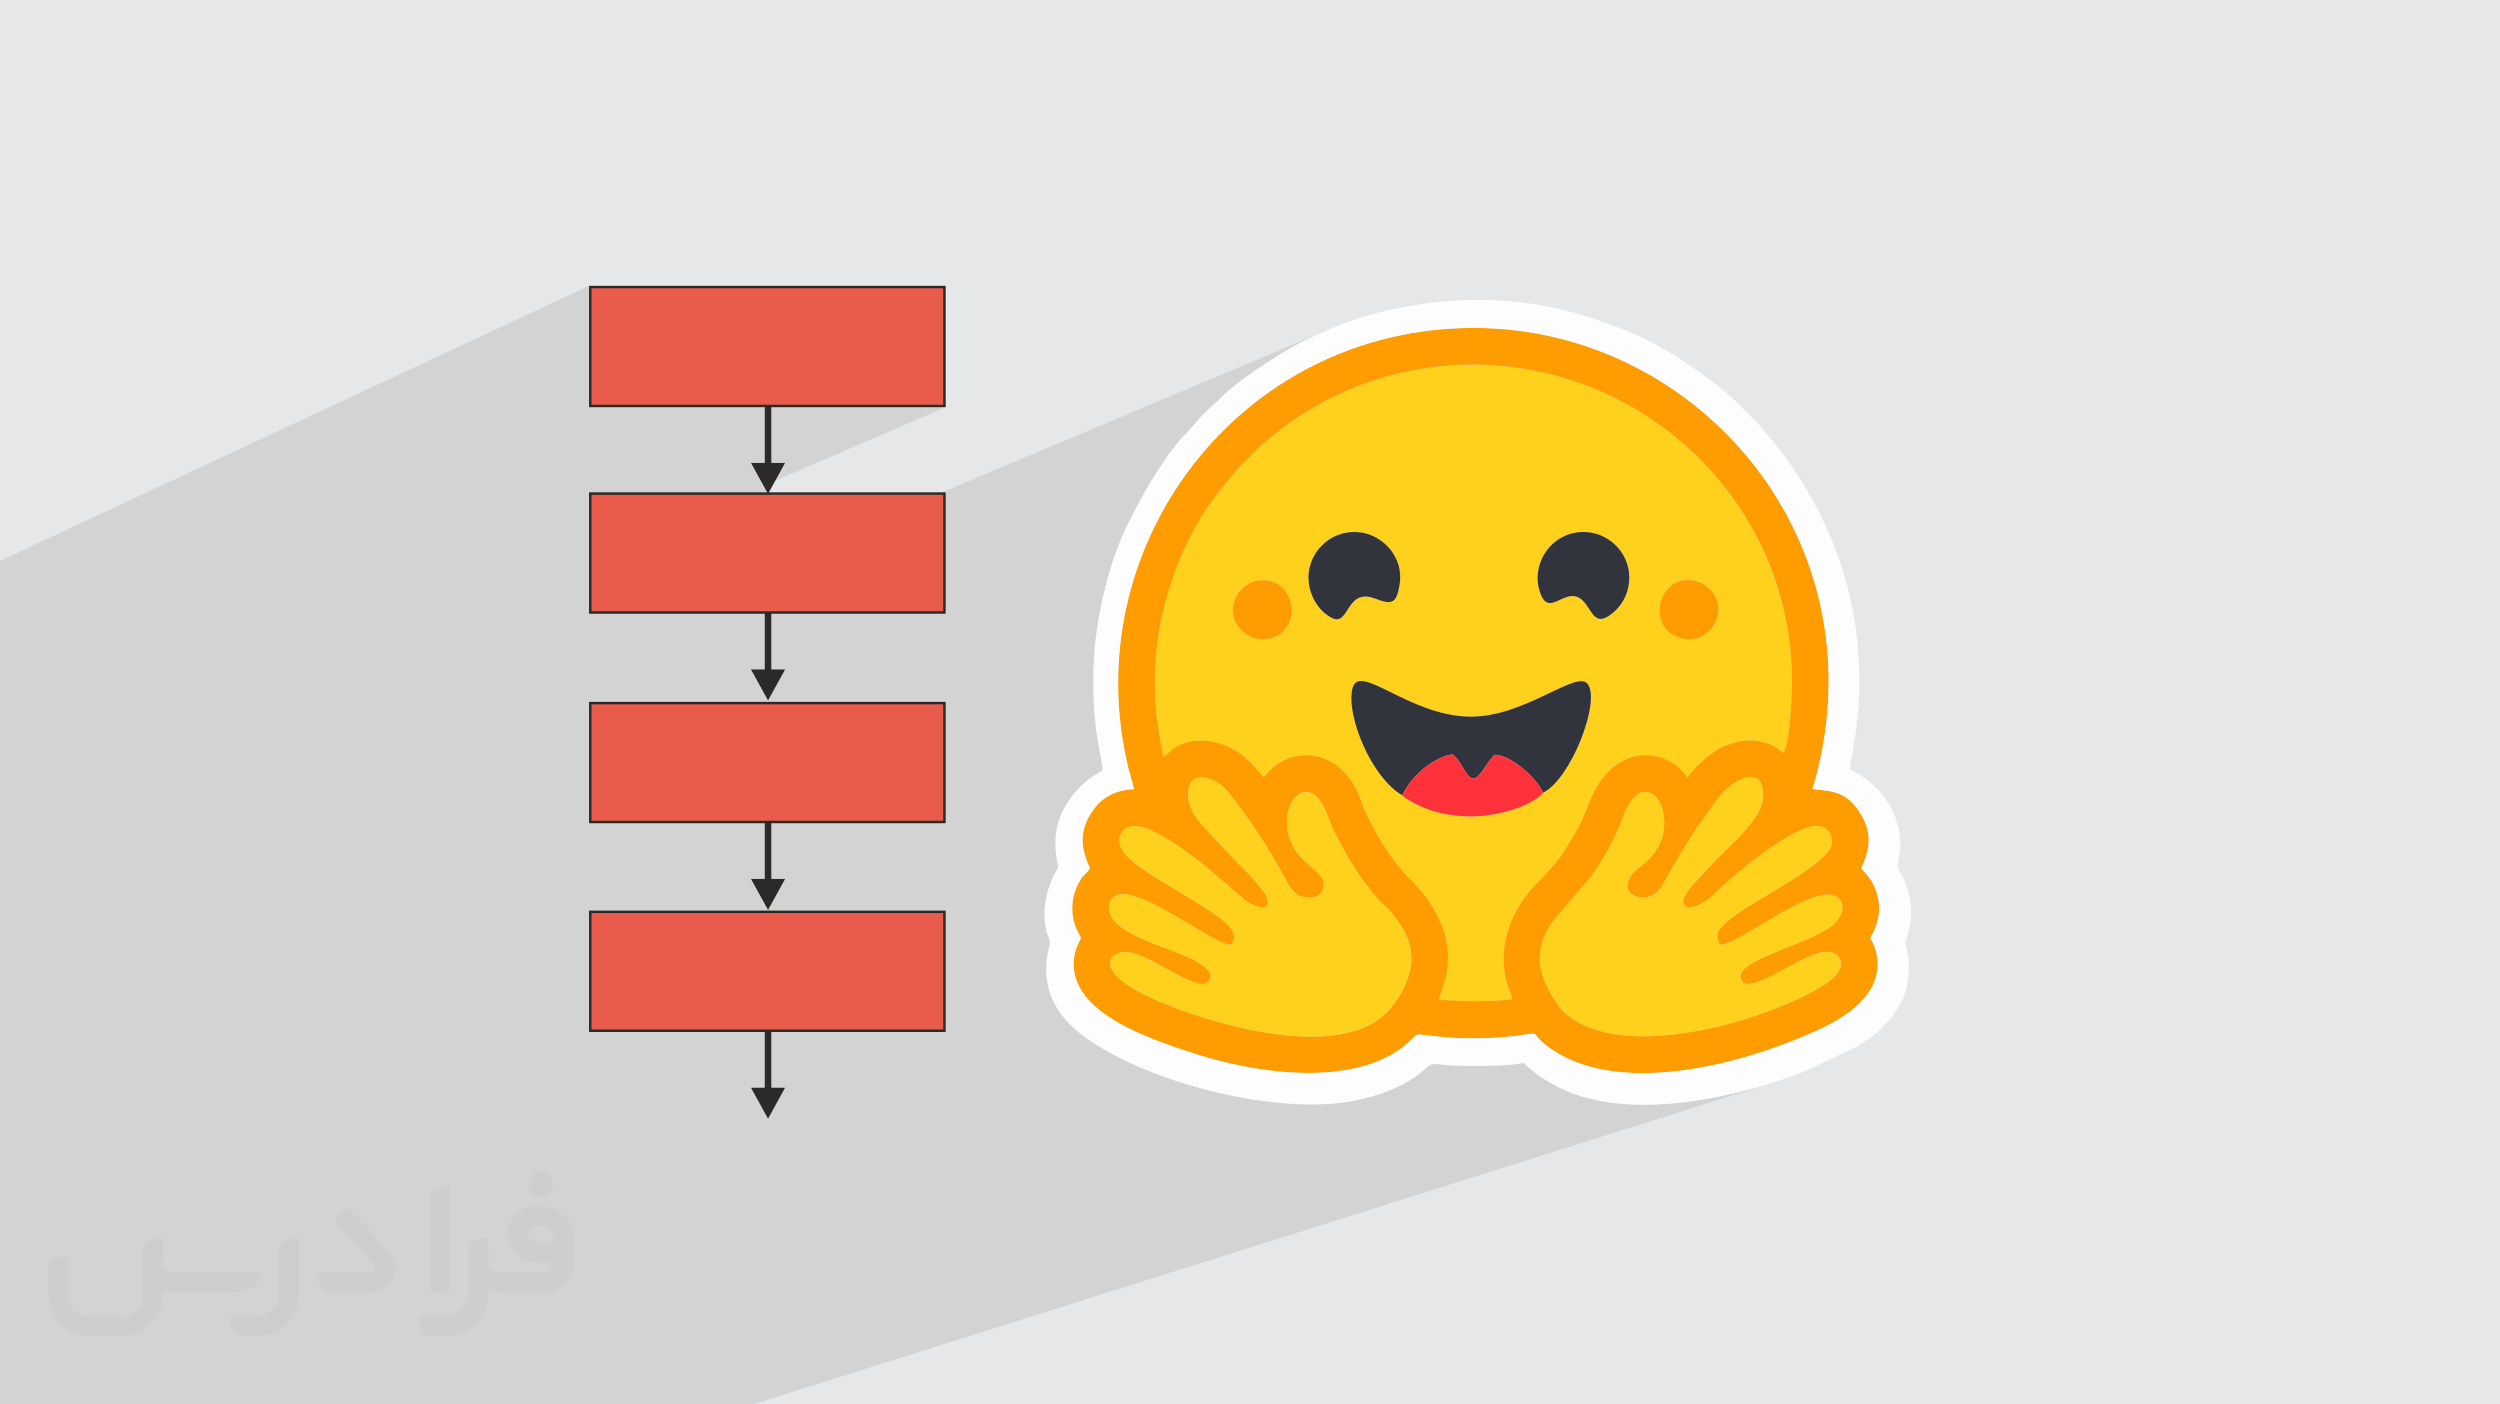 <?xml version="1.0" encoding="UTF-8"?>
<!DOCTYPE svg PUBLIC "-//W3C//DTD SVG 1.0//EN" "http://www.w3.org/TR/2001/REC-SVG-20010904/DTD/svg10.dtd">
<!-- Creator: CorelDRAW -->
<svg xmlns="http://www.w3.org/2000/svg" xml:space="preserve" width="94.192mm" height="52.917mm" version="1.0" style="shape-rendering:geometricPrecision; text-rendering:geometricPrecision; image-rendering:optimizeQuality; fill-rule:evenodd; clip-rule:evenodd"
viewBox="0 0 9404.92 5283.66"
 xmlns:xlink="http://www.w3.org/1999/xlink"
 xmlns:xodm="http://www.corel.com/coreldraw/odm/2003">
 <defs>
  <style type="text/css">
   <![CDATA[
    .fil9 {fill:#E95C4B}
    .fil6 {fill:#32343D}
    .fil5 {fill:#FDFDFD}
    .fil7 {fill:#FF323C}
    .fil4 {fill:#FF9D00}
    .fil3 {fill:#FFD11D}
    .fil8 {fill:#2B2A29;fill-rule:nonzero}
    .fil2 {fill:#373435;fill-rule:nonzero;fill-opacity:0.031}
    .fil1 {fill:#2B2A29;fill-opacity:0.102}
    .fil0 {fill:#E6E7E8}
   ]]>
  </style>
 </defs>
 <g id="Layer_x0020_1">
  <polygon class="fil0" points="-0,0 9404.92,0 9404.92,5283.66 -0,5283.66 "/>
  <polygon class="fil1" points="-0,2665.81 -0,2532.09 -0,2527.38 -0,2122.82 -0,2116.55 -0,2110.27 2215.96,1075.17 2215.96,1081.97 2220.59,1079.81 3552.96,1079.81 3552.96,1527.21 3542.21,1531.85 3557.6,1531.85 2872.5,1827.43 2888.66,1856.8 3532.75,1856.8 4994.9,1241.11 4983.22,1246.12 4971.57,1251.24 4959.97,1256.43 4948.41,1261.73 4936.92,1267.11 4925.47,1272.58 4914.11,1278.15 4902.83,1283.82 4891.64,1289.57 4880.55,1295.41 4869.58,1301.34 4858.71,1307.35 4847.98,1313.46 4833.25,1322.09 4817.51,1331.57 4800.92,1341.82 4783.66,1352.74 4765.9,1364.22 4747.83,1376.19 4729.62,1388.52 4711.44,1401.13 4693.46,1413.93 4675.87,1426.81 4658.84,1439.68 4642.54,1452.44 4627.16,1464.99 4612.86,1477.24 4599.83,1489.1 4588.22,1500.45 4575.05,1513.51 4564.04,1523.77 4554.38,1532.35 4552.88,1533.69 5009.43,1342.99 5009.08,1343.15 5009.52,1342.97 5080.38,1314.7 5153.42,1290.4 5228.54,1270.21 5305.65,1254.28 5384.64,1242.77 5465.42,1235.83 5547.86,1233.61 5627.12,1236.16 5705.3,1243.35 5782.29,1255.05 5857.9,1271.13 5932.01,1291.45 6004.46,1315.9 6075.1,1344.33 6143.79,1376.63 6210.37,1412.64 6274.7,1452.25 6336.63,1495.33 6396,1541.74 6452.68,1591.34 6506.5,1644.02 6557.33,1699.65 6605.02,1758.08 6649.41,1819.19 6690.36,1882.84 6727.71,1948.91 6761.32,2017.27 6791.06,2087.78 6816.74,2160.31 6838.25,2234.74 6855.41,2310.93 6868.09,2388.75 6876.14,2468.07 6879.42,2548.76 6877.75,2630.69 6871.01,2713.72 6859.04,2797.73 6841.69,2882.59 6818.83,2968.16 6830.44,2969.58 6842.07,2970.85 6853.69,2972.11 6865.31,2973.51 6876.88,2975.21 6888.4,2977.35 6899.85,2980.12 6911.24,2983.65 6922.52,2988.11 6933.7,2993.64 6944.76,3000.4 6955.66,3008.55 6966.42,3018.24 6977.01,3029.64 6987.4,3042.89 6997.61,3058.15 7005.56,3071.82 7012.35,3085.17 7017.99,3098.26 7022.51,3111.13 7025.95,3123.83 7028.35,3136.41 7029.74,3148.92 7030.14,3161.42 7029.59,3173.94 7028.12,3186.55 7025.77,3199.28 7022.57,3212.19 7018.55,3225.32 7013.74,3238.74 7008.19,3252.47 7001.91,3266.58 7013.25,3279.8 7023.92,3291.75 7033.45,3304.23 7041.87,3317.2 7049.16,3330.6 7055.34,3344.37 7060.39,3358.45 7064.33,3372.77 7067.13,3387.29 7068.83,3401.94 7069.4,3416.66 7068.85,3431.4 7067.18,3446.08 7064.39,3460.67 7060.5,3475.09 7055.48,3489.29 7049.34,3503.21 7043.46,3514.64 7039.43,3521.84 7037.17,3526.23 7036.59,3529.23 7037.61,3532.25 7040.14,3536.73 7044.12,3544.06 7049.45,3555.7 7054.06,3567.85 7057.75,3580.12 7060.53,3592.46 7062.43,3604.85 7063.47,3617.23 7063.67,3629.58 7063.04,3641.84 7061.61,3653.98 7059.39,3665.96 7056.43,3677.75 7052.71,3689.29 7048.27,3700.58 7043.14,3711.54 7037.32,3722.14 7030.83,3732.36 7023.71,3742.14 7014.37,3753.6 7004.67,3764.5 6994.59,3774.89 6984.18,3784.79 6973.4,3794.24 6962.3,3803.27 6950.87,3811.91 6939.11,3820.19 6927.04,3828.14 6914.67,3835.8 6902,3843.2 6889.04,3850.36 6875.8,3857.33 6862.29,3864.12 6848.51,3870.77 6834.47,3877.32 6808.27,3889.08 6780.88,3900.83 6752.41,3912.51 6722.9,3924.03 6692.47,3935.35 6661.17,3946.41 6629.09,3957.13 6040.24,4145.14 6060.83,4148.23 6091.21,4151.62 6122.01,4153.98 6153.16,4155.34 6184.61,4155.76 6216.27,4155.28 6248.1,4153.94 6280.01,4151.79 6311.96,4148.9 6343.87,4145.27 6375.67,4140.99 6407.3,4136.08 6438.69,4130.6 6469.79,4124.59 6500.51,4118.09 6530.8,4111.16 6560.59,4103.83 6589.82,4096.16 6618.42,4088.18 6646.32,4079.96 6673.46,4071.54 2831.01,5283.66 2474.55,5283.66 2474.44,5283.66 2435.81,5283.66 2235.29,5283.66 2170.62,5283.66 2085.7,5283.66 2085.32,5283.66 2049.24,5283.66 2048.89,5283.66 1864.74,5283.66 1846.19,5283.66 1845.85,5283.66 1774.9,5283.66 1768.18,5283.66 1756.94,5283.66 1756.61,5283.66 1706.16,5283.66 1705.78,5283.66 1687.88,5283.66 1669.19,5283.66 1668.85,5283.66 1668.6,5283.66 1668.25,5283.66 1637.99,5283.66 1633.38,5283.66 1633.31,5283.66 1621.92,5283.66 1512.28,5283.66 1503.85,5283.66 1457.05,5283.66 1456.7,5283.66 1303.52,5283.66 1303.5,5283.66 1284.07,5283.66 1283.73,5283.66 1275.61,5283.66 1275.26,5283.66 1275.25,5283.66 1274.88,5283.66 1246.82,5283.66 1231.69,5283.66 1169.66,5283.66 1169.59,5283.66 1134.48,5283.66 1134.14,5283.66 1124.52,5283.66 1124.21,5283.66 1124.1,5283.66 1123.75,5283.66 1083.56,5283.66 1083.16,5283.66 1043.94,5283.66 1005.32,5283.66 1004.93,5283.66 1002.22,5283.66 935.76,5283.66 928.09,5283.66 928.02,5283.66 901.55,5283.66 884.05,5283.66 883.99,5283.66 835.44,5283.66 835.09,5283.66 703,5283.66 702.67,5283.66 633.13,5283.66 602.89,5283.66 602.56,5283.66 602.25,5283.66 601.96,5283.66 553.92,5283.66 553.8,5283.66 531.93,5283.66 497.95,5283.66 486.52,5283.66 486.22,5283.66 477.67,5283.66 477.33,5283.66 468.43,5283.66 468.14,5283.66 296.53,5283.66 296.23,5283.66 171.7,5283.66 171.37,5283.66 152.17,5283.66 143.96,5283.66 116.26,5283.66 96.95,5283.66 88.96,5283.66 88.61,5283.66 49.2,5283.66 -0,5283.66 -0,5282.16 -0,5282.13 -0,5247 -0,5246.98 -0,5244.84 -0,5229.23 -0,5229.14 -0,5222.75 -0,5209.55 -0,5209.53 -0,5204.31 -0,5190.06 -0,5185.98 -0,5185.96 -0,5176.9 -0,5171.49 -0,5171.38 -0,5166.97 -0,5166.87 -0,5162.89 -0,5162.76 -0,5141.89 -0,5136.33 -0,5130.78 -0,5127.81 -0,5116.31 -0,5116.3 -0,5113.64 -0,5113.59 -0,5111.07 -0,5110.97 -0,5103.32 -0,5103.31 -0,5101.94 -0,5101.91 -0,5096.92 -0,5095.26 -0,5084.29 -0,5084.26 -0,5075.29 -0,5075.27 -0,5064.27 -0,5061.82 -0,5061.8 -0,5055.99 -0,5055.97 -0,5055.93 -0,5052.48 -0,5044.32 -0,5044.23 -0,5037.59 -0,5037.58 -0,5010.55 -0,4988.79 -0,4975.42 -0,4970.86 -0,4962.78 -0,4949.97 -0,4949.95 -0,4949.3 -0,4934.78 -0,4934.74 -0,4930.34 -0,4913.53 -0,4913.48 -0,4910.23 -0,4909.35 -0,4909.34 -0,4905.7 -0,4905.64 -0,4894.07 -0,4894.04 -0,4884.01 -0,4883.95 -0,4848.56 -0,4848.51 -0,4844.49 -0,4836.96 -0,4831.96 -0,4831.92 -0,4800.46 -0,4783.38 -0,4783.35 -0,4781.94 -0,4781.91 -0,4774.51 -0,4770.4 -0,4770.35 -0,4762.19 -0,4762.13 -0,4753.67 -0,4753.65 -0,4750.12 -0,4750.06 -0,4741.28 -0,4740.95 -0,4738.72 -0,4735.55 -0,4735.48 -0,4721.86 -0,4712.55 -0,4712.54 -0,4712.53 -0,4703.13 -0,4697.73 -0,4697.5 -0,4690.9 -0,4690.89 -0,4688.51 -0,4688.4 -0,4687.23 -0,4657.17 -0,4657.08 -0,4610.13 -0,4598.08 -0,4587.32 -0,4584.08 -0,4584.07 -0,4580.6 -0,4580.58 -0,4570.15 -0,4570.13 -0,4570.12 -0,4560.81 -0,4558.93 -0,4558.92 -0,4527.76 -0,4518.46 -0,4518.44 -0,4518.42 -0,4517.4 -0,4513.81 -0,4502.44 -0,4502.32 -0,4501.67 -0,4501.56 -0,4501.43 -0,4501.32 -0,4499.96 -0,4499.05 -0,4497.86 -0,4495.65 -0,4495.59 -0,4486.98 -0,4483.26 -0,4483.15 -0,4480.08 -0,4480.07 -0,4478.42 -0,4478.41 -0,4476.14 -0,4467.98 -0,4452.18 -0,4448.53 -0,4442.88 -0,4437.23 -0,4404.35 -0,4386.45 -0,4337.01 -0,4310.19 -0,4310.18 -0,4293.18 -0,4287.59 -0,4287.58 -0,4287.25 -0,4284.12 -0,4284.09 -0,4281.31 -0,4274.63 -0,4274.58 -0,4252.69 -0,4252.67 -0,4240.41 -0,4240.37 -0,4239.47 -0,4239.42 -0,4239.37 -0,4239.31 -0,4232.64 -0,4232.6 -0,4154.68 -0,4154.65 -0,4127.73 -0,4051.09 -0,4051.07 -0,4049.67 -0,4049.65 -0,4047.82 -0,4028.33 -0,4028.3 -0,4007.6 -0,4007.56 -0,3977.74 -0,3972.58 -0,3802.32 -0,3752.71 -0,3746.96 -0,3741.2 -0,3735.81 -0,3696.75 -0,3692.58 -0,3673.43 -0,3641.24 -0,3612.41 -0,3587.5 -0,3568.02 -0,3562.69 -0,3561.97 -0,3561.77 -0,3561.66 -0,3555.93 -0,3531.1 -0,3489.05 -0,3463.72 -0,3435.39 -0,3435.38 -0,3419.6 -0,3415.96 -0,3353.26 -0,3351.9 -0,3344.39 -0,3249.76 -0,3244.84 -0,3100.93 -0,3066.74 -0,3060.87 -0,3055.01 -0,2990.87 -0,2970.5 -0,2840.27 -0,2834.11 -0,2827.94 -0,2714.26 "/>
  <g id="_2879992015744">
   <path class="fil2" d="M1125.4 4672.59l0 197.03c0,20.41 -3.74,40.82 -11.66,59.56 -7.92,18.74 -19.16,36.25 -33.74,50.4 -14.58,14.58 -31.65,25.82 -50.4,33.74 -18.74,7.92 -39.15,11.66 -59.56,11.66l-60.82 0c-7.08,0 -14.16,-2.08 -19.99,-6.25 -5.83,-4.16 -10.41,-9.58 -12.92,-16.25l-11.24 -29.16c-0.83,-2.5 -1.25,-5.41 -1.25,-8.33 0,-2.92 1.25,-5.42 2.92,-7.92 1.67,-2.5 3.74,-4.16 6.25,-5.41 2.5,-1.25 5.41,-2.09 7.91,-1.67l86.23 0c22.08,0 42.91,-8.75 58.73,-24.57 15.41,-15.42 24.15,-36.65 24.15,-58.73l0 -179.12c0,-3.33 1.26,-6.66 3.33,-9.58 2.09,-2.92 5,-5 7.92,-6.25l40.82 -15.83c2.5,-0.84 5.41,-1.25 8.33,-0.84 2.92,0.42 5.42,1.26 7.5,2.92 2.09,1.67 4.17,3.75 5.42,6.25 1.25,2.92 2.08,5.83 2.08,8.33z"/>
   <path class="fil2" d="M2033.88 4536.8l-15 0c-59.57,0 -109.13,48.73 -108.31,107.88 0.42,27.5 12.08,54.16 31.66,73.32 19.57,19.57 46.23,30.4 74.14,30.4l39.57 0c5.42,0 10.41,2.08 14.17,5.83 3.74,3.74 5.83,8.75 5.83,14.16 0,5.42 -2.09,10.41 -5.83,14.17 -3.75,3.74 -8.75,5.83 -14.17,5.83l-179.11 0c-10.83,0 -20.83,-4.58 -28.33,-12.08 -7.5,-7.5 -11.66,-17.91 -12.08,-28.33l0 -74.98c0,-2.92 -0.83,-5.41 -2.08,-7.92 -1.25,-2.5 -3.33,-4.57 -5.42,-6.24 -2.08,-1.67 -4.99,-2.51 -7.5,-2.92 -2.92,-0.42 -5.41,0 -8.33,0.83l-41.24 15.83c-2.92,1.25 -5.83,3.33 -7.92,6.25 -2.08,2.92 -2.92,6.25 -2.92,9.58l0 179.12c0,22.08 -8.75,43.32 -24.15,58.73 -15.42,15.42 -36.65,24.57 -58.73,24.57l-86.64 0.01c-2.92,0 -5.42,0.83 -7.92,2.08 -2.5,1.25 -4.58,3.33 -6.25,5.42 -1.66,2.5 -2.5,4.99 -2.92,7.5 -0.41,2.92 0,5.41 1.26,8.33l11.24 29.16c2.5,6.67 7.08,12.5 12.91,16.66 5.83,4.16 12.91,6.25 20,5.83l60.81 0c41.24,0 80.81,-16.25 109.97,-45.82 29.16,-29.16 45.81,-68.74 45.81,-109.97l0 -18.32c15.84,7.91 33.33,12.08 50.82,12.08l157.03 0c30.41,0 59.99,-12.08 81.65,-33.74 21.66,-21.67 33.74,-50.82 33.74,-81.65l0 -85.81c0,-33.32 -13.33,-65.39 -36.65,-89.14 -23.74,-23.74 -55.82,-36.65 -89.14,-36.65zm50.39 136.2l-66.64 0c-7.92,0 -15.42,-2.5 -21.25,-7.91 -5.83,-5.42 -9.59,-12.5 -10.41,-20.42 0,-4.16 0.42,-8.75 2.08,-12.91 1.67,-4.16 3.75,-7.91 6.67,-10.82 5.83,-5.42 13.75,-8.76 21.66,-8.76l7.09 0c16.25,0 31.65,6.25 42.9,17.91 11.66,11.25 17.91,26.66 17.91,42.91z"/>
   <path class="fil2" d="M1694.39 4478.9l0 367.39c0,2.08 -0.42,4.57 -1.25,6.66 -0.84,2.09 -2.09,4.16 -3.75,5.83 -1.67,1.67 -3.33,2.92 -5.41,3.74 -2.09,0.84 -4.16,1.26 -6.67,1.26l-40.82 0c-2.08,0 -4.58,-0.42 -6.66,-1.26 -2.09,-0.83 -4.16,-2.08 -5.42,-3.74 -1.66,-1.67 -2.92,-3.74 -3.74,-5.83 -0.83,-2.09 -1.25,-4.58 -1.25,-6.66l0 -351.57c0,-3.32 0.83,-6.66 2.92,-9.58 2.08,-2.92 4.58,-5 7.91,-6.25l40.83 -15.83c2.5,-0.84 5.41,-1.25 8.33,-1.25 2.92,0.41 5.41,1.25 7.5,2.92 2.5,1.66 4.16,3.74 5.41,6.24 1.25,2.09 2.09,5 2.09,7.92z"/>
   <path class="fil2" d="M1391.56 4863.79l-153.7 0c-7.08,0 -14.17,-2.09 -20,-6.25 -5.83,-4.16 -10.41,-9.99 -13.33,-16.66l-11.24 -28.74c-0.83,-2.51 -1.25,-5.42 -0.83,-8.34 0.41,-2.92 1.25,-5.41 2.92,-7.91 1.66,-2.51 3.74,-4.16 6.24,-5.42 2.51,-1.25 5.42,-2.08 7.92,-2.08l184.11 0c3.33,0 6.66,-1.25 9.58,-2.92 2.93,-2.09 5,-4.58 6.67,-7.92 1.25,-3.33 1.67,-6.66 1.25,-9.99 -0.42,-3.33 -2.08,-6.67 -4.16,-9.17l-141.63 -154.12c-2.92,-3.33 -4.58,-7.92 -4.58,-12.5 0,-4.58 2.09,-8.75 5.83,-12.08l29.58 -27.49c3.33,-2.92 7.92,-4.58 12.5,-4.58 4.58,0.42 8.75,2.09 12.08,5.83l140.37 152.87c55.41,59.57 12.5,157.46 -69.56,157.46z"/>
   <path class="fil2" d="M977.53 4817.97l-20 17.07c-20.83,17.91 -47.49,27.91 -74.98,27.91l-211.19 0c-19.57,0 -39.15,-4.16 -57.06,-12.49l0 16.25c0,20.82 -4.16,41.65 -12.08,60.81 -7.91,19.16 -19.57,36.65 -34.57,51.65 -14.58,14.58 -32.07,26.24 -51.65,34.58 -19.16,7.91 -39.99,12.07 -60.82,12.07l-114.55 0.01c-20.83,0 -41.66,-4.17 -60.82,-12.08 -19.16,-7.92 -36.65,-19.58 -51.65,-34.58 -14.58,-14.58 -26.24,-32.07 -34.57,-51.65 -7.92,-19.16 -12.08,-39.98 -12.08,-60.81l0 -107.89c0,-3.33 1.25,-6.66 2.92,-9.58 2.09,-2.92 4.58,-5 7.92,-6.25l40.82 -15.83c2.5,-0.84 5.41,-1.26 8.33,-0.84 2.92,0.42 5.42,1.25 7.5,2.92 2.09,1.67 4.16,3.75 5.42,6.25 1.25,2.5 2.08,5 2.08,7.92l0 128.71c0,20.83 8.34,40.82 22.92,55.41 14.58,14.58 34.57,22.91 55.4,22.91l125.79 0c20.83,0 40.41,-8.34 54.99,-22.92 14.58,-14.58 22.92,-34.57 22.92,-55.4l0 -184.11c0,-3.33 1.25,-6.67 2.92,-9.59 2.08,-2.92 4.57,-4.99 7.91,-6.24l40.82 -15.84c2.51,-0.83 5.42,-1.25 8.34,-0.83 2.92,0.42 5.41,1.25 7.91,2.92 2.51,1.67 4.17,3.74 5.42,6.25 1.25,2.5 2.08,5.41 2.08,7.91l0 70.4c0,11.66 4.58,23.32 12.92,31.65 8.33,8.34 19.57,13.33 31.65,13.33l307.4 0c3.33,0 7.09,0.84 9.59,2.92 2.92,2.09 5,5 6.25,7.92 1.25,3.33 1.25,6.66 0.41,10.41 0,3.74 -2.08,6.66 -4.57,8.75z"/>
   <path class="fil2" d="M2033.88 4503.89c25.82,0 47.07,-21.25 47.07,-47.07 0,-25.83 -21.25,-47.07 -47.07,-47.07 -25.83,0 -47.08,21.24 -47.08,47.07 0,25.82 21.25,47.07 47.08,47.07z"/>
  </g>
  <g id="_2879992013872">
   <g>
    <path class="fil3" d="M5804.95 2982.14c-49.61,56.32 -178.05,87.53 -261.06,89.05 -54.18,1.01 -107.32,-5.8 -155.19,-21.04 -22.29,-7.09 -42.59,-15.31 -61.9,-25.06 -13.83,-6.99 -42.31,-22.79 -51.89,-33.49 -114.22,-65.01 -212.87,-299.55 -186.8,-402.35 24.95,-98.47 208.88,100.78 435.83,106.85 208.81,5.57 406.78,-178.04 448.79,-123.08 50.12,65.49 -63.26,358.65 -167.84,409.16l0.05 -0.03zm-1164.31 -664.33c-14.23,-67.2 36.03,-122.86 85.88,-132.41 149.35,-28.59 183.2,191.23 45.47,217.37 -67,12.71 -120.69,-34.61 -131.35,-84.93l0 -0.03zm1819.77 3.97c-13.3,49.04 -65.93,97.39 -135.1,79.58 -142.2,-36.61 -84.22,-254.04 57.6,-214.26 49.34,13.83 95.54,68.07 77.46,134.68l0.03 0zm-334.43 -114.67c-10.05,51.06 -39.73,85.38 -68.72,106.39 -55.23,39.99 -66.02,-9.77 -95.53,-45.87 -66.9,-81.9 -134.35,71.17 -169.82,-43.82 -36.1,-117.25 63.09,-243.13 196.46,-219.55 83.54,14.76 157.89,99.27 137.53,202.85l0.07 0zm-860.73 -7.88c-12.31,73.43 -28.74,76.55 -93.76,52.18 -108.99,-40.84 -94.45,106.25 -160.49,73.56 -55.82,-27.66 -96.18,-100.43 -87.32,-172.83 10.72,-87.75 92.5,-163.15 195.8,-148.96 85.26,11.7 162.72,95.07 145.79,196.05l-0.03 0zm-920.76 355.8c0,128.4 9.07,171.46 31.85,293.6 0.98,-0.58 2.31,-2.71 2.73,-1.92l5.19 -3.85c0.65,-0.53 1.66,-1.37 2.38,-1.93l29.95 -25.38c50,-33.56 116.26,-36.4 173.05,-17.87 84.29,27.49 121.85,78.14 164.95,127.08 92.97,-124.63 273.58,-112.3 352.65,54.87 10.48,22.12 16.17,46.35 26.35,68.72 10.73,23.54 21.87,43.57 32.91,65.81 19.95,40.08 48.76,84.02 72.89,116.99 65.24,89.25 111.51,104.81 168.58,214.93 22.98,44.35 39.24,97.93 39.24,156.66 0,74.82 -19.33,100.68 -35.07,158.97 100.69,6.27 175.57,8.43 276.82,-2.01 -2.05,-15.42 -17.42,-49.38 -22.65,-70.11 -32.51,-129.11 17.75,-262.59 104.39,-354.28 54.42,-57.59 83.61,-84.15 128.31,-156.24 13.32,-21.53 24.02,-40.71 36.5,-62.29 25.99,-44.87 35.71,-84.62 58.28,-131.42 89.23,-184.99 273.23,-178.12 353.69,-59.78 35.56,-46.23 90.49,-99.79 151.37,-122.89 63.84,-24.27 132.01,-24.18 190.04,14.76 8.62,5.77 12.18,10.38 21.14,15.35 24.19,-41.33 31.18,-212.45 31.18,-273.69 0,-650.44 -537.44,-1187.53 -1205.32,-1187.53 -172.23,0 -352.19,42.98 -487.94,106.59 -67.52,31.65 -133.69,67.51 -189.08,107.4 -30.64,22.05 -54.58,40.66 -82.77,63.45 -77.16,62.29 -155.84,153.61 -214.35,232.51 -130.48,176.03 -217.38,438.78 -217.38,673.61l0.1 -0.09z"/>
    <path class="fil4" d="M4846.39 3051.45c8.57,-33.23 29.42,-68.48 62.23,-71.63 65.54,-6.22 86.52,103.88 113.82,155.99 49.12,93.76 97.22,175 164.84,250.25 11.06,12.31 23.52,20.2 34.43,32.63 54.95,62.4 107.92,140.5 80.37,242.46 -18.33,67.79 -64.81,133.75 -106.14,166.66 -200.75,159.9 -671.87,16.49 -871.8,-76.6 -226.82,-105.61 -147.64,-189.64 -60.39,-165.24 90.88,25.45 248.27,150.41 283.12,106.59 42.38,-53.25 -106.85,-103.62 -144.58,-118.46 -66.83,-26.29 -258.72,-86.2 -227.35,-178.13 43.38,-127.32 392.34,168.31 457.86,157.36 28.46,-39.25 -8.61,-69.92 -29.87,-88.9 -44.71,-39.9 -194.02,-123.95 -250.94,-160.29 -42.75,-27.28 -135.29,-82.84 -140.62,-132.8 -4.61,-43.09 29.61,-70.78 74.57,-62.32 74.47,14.01 199.81,109.94 253.72,153.68l146.84 125.84c45.43,31.84 92.1,36.48 81.85,-5.75 -8.49,-34.9 -93.33,-116.73 -124.4,-149.25l-99.96 -105.79c-34.07,-38.52 -71.65,-75.69 -73.79,-133.95 -4.05,-109.63 104.39,-70.29 148.58,-15.88 75.76,93.18 158.39,218.93 216.83,328.81 16.71,31.44 31.29,59.92 70.32,67.94 42.92,8.8 82.1,-11.4 72.85,-56.27 -9.77,-47.17 -89.63,-70.83 -122.5,-151.02 -13.97,-34.05 -19.87,-76.91 -9.83,-115.93l-0.04 0zm1623.16 502.88c58.66,2.26 236.21,-143.49 365.84,-182.23 105.03,-31.39 128.45,58.87 49.08,116.24 -98.92,71.48 -390.54,132.25 -328.58,205.1 35.54,41.8 201.08,-86.13 286.88,-108.39 40.73,-10.54 82.43,-1.14 82.57,41.31 0.15,53.57 -101.84,102.58 -149.03,125.73 -216.32,105.98 -664.33,227.96 -872.89,72.3 -27.77,-20.73 -42.06,-41.23 -63.05,-75.5 -67.58,-110.3 -63.68,-204.63 15.89,-300.34l126.17 -146.47c33.39,-45.95 73.94,-113.1 100.79,-171.97 22.44,-49.19 51.42,-169.04 121.17,-148.43 51.02,15.09 77.55,119.4 36.23,198.83 -16.42,31.6 -37.34,55.31 -63.76,74.75 -107.21,78.93 -34.95,139.78 32.95,115.91 31.6,-11.12 46.23,-43.21 62.11,-72.18 32.18,-58.62 68.41,-118 103.74,-173.13l85.76 -119.69c6.16,-7.68 9,-13.26 15.63,-20.2 77.34,-81.11 168.44,-94.02 154.13,23.54 -9.16,75.09 -125.68,173.53 -180.26,231.06 -23.54,24.82 -41.85,44.62 -67.27,71.04 -121.23,126.14 0.47,128.63 75.41,39.98l108.96 -92.71c49.02,-39.8 188.9,-146.45 260.74,-151.48 43.24,-3.07 71.51,34.17 60.79,73.74 -17.61,64.84 -244.85,186.12 -315.28,230.46 -27.27,17.13 -57.25,38.23 -79.91,58.26 -27,23.86 -45.8,39.84 -24.69,84.56l-0.05 -0.12zm-2125.05 -999.36c0,-234.8 86.85,-497.59 217.36,-673.62 58.51,-78.93 137.18,-170.22 214.36,-232.51 28.19,-22.8 52.12,-41.38 82.76,-63.43 55.39,-39.91 121.57,-75.77 189.08,-107.42 135.74,-63.58 315.71,-106.59 487.94,-106.59 667.87,0 1205.32,537.1 1205.32,1187.53 0,61.24 -6.99,232.35 -31.18,273.7 -8.96,-4.97 -12.52,-9.59 -21.13,-15.34 -58.04,-38.96 -126.2,-39.04 -190.03,-14.78 -60.9,23.16 -115.85,76.66 -151.38,122.89 -80.47,-118.36 -264.48,-125.15 -353.69,59.78 -22.58,46.8 -32.31,86.56 -58.29,131.43 -12.52,21.57 -23.18,40.79 -36.5,62.3 -44.69,72.09 -73.89,98.65 -128.3,156.23 -86.63,91.71 -136.93,225.16 -104.39,354.27 5.21,20.75 20.6,54.7 22.65,70.11 -101.22,10.44 -176.14,8.28 -276.82,2.01 15.69,-58.33 35.08,-84.15 35.08,-158.97 0,-58.73 -16.24,-112.3 -39.25,-156.66 -57.08,-110.1 -103.35,-125.66 -168.59,-214.93 -24.11,-32.97 -52.89,-76.86 -72.87,-116.97 -11.06,-22.26 -22.19,-42.25 -32.91,-65.83 -10.2,-22.39 -15.92,-46.59 -26.37,-68.7 -79.06,-167.19 -259.68,-179.47 -352.65,-54.89 -43.09,-48.94 -80.7,-99.59 -164.94,-127.06 -56.79,-18.55 -123.03,-15.71 -173.06,17.85l-29.95 25.38c-0.72,0.59 -1.73,1.4 -2.38,1.95l-5.17 3.83c-0.44,-0.78 -1.8,1.34 -2.75,1.92 -22.79,-122.14 -31.85,-165.2 -31.85,-293.6l-0.08 0.1zm-78.73 413.9c-84.93,3.39 -131.96,42.9 -163.35,93.55 -43.89,70.76 -34.76,132.95 -2.05,204.18 -8.68,14.41 -24.09,24.49 -35.56,42.95 -36.15,58.12 -41.58,130.96 -12.44,191.41 17.81,37.01 17.32,18.23 1.4,54.49 -8.61,19.58 -14.44,42.86 -14.88,67.15 -3.5,191.08 283.84,285.94 461.82,343.3 219.33,70.64 587.87,128.44 786.66,-34.61 59.26,-48.62 17.53,-42.32 114.4,-32.34 98.23,10.07 203.84,9.8 302.13,-2.33 102.04,-12.58 46.95,-16.28 109.49,33.41 259.69,206.4 748.1,72.56 1020.99,-52.7 75.51,-34.68 140.44,-72.56 189.21,-135.19 39.69,-50.9 52.84,-122 25.76,-186.45 -15.96,-37.94 -18.34,-15.04 -0.12,-52.49 35.77,-73.35 23.77,-161.28 -36.08,-223.4l-11.34 -13.21c35.33,-76.36 41.34,-134.6 -4.32,-208.44 -53.82,-87.06 -116.86,-81.67 -178.76,-89.98 273.95,-916.09 -420.43,-1732.62 -1270.98,-1734.55 -888.05,-2.01 -1506.98,827.49 -1302.09,1659.08 5.97,24.31 15.78,52.83 20.01,76.2l0.07 -0.03 0.01 0z"/>
    <path class="fil5" d="M4265.77 2968.88c-4.23,-23.38 -14.04,-51.88 -20.01,-76.18 -204.88,-831.59 414.05,-1661.13 1302.1,-1659.08 850.53,1.94 1544.9,818.45 1270.97,1734.54 61.9,8.36 124.94,2.97 178.78,89.99 45.66,73.84 39.65,132.07 4.3,208.43l11.34 13.22c59.85,62.12 71.8,150.04 36.09,223.4 -18.21,37.39 -15.84,14.5 0.11,52.49 27.08,64.44 13.93,135.48 -25.74,186.45 -48.8,62.58 -113.71,100.49 -189.23,135.18 -272.9,125.32 -761.29,259.11 -1020.98,52.71 -62.52,-49.7 -7.46,-46.02 -109.5,-33.41 -98.33,12.12 -203.92,12.41 -302.13,2.33 -96.86,-9.97 -55.13,-16.28 -114.4,32.33 -198.81,163.05 -567.34,105.25 -786.65,34.61 -177.98,-57.33 -465.34,-152.21 -461.83,-343.3 0.44,-24.26 6.27,-47.56 14.88,-67.14 15.92,-36.31 16.42,-17.47 -1.4,-54.49 -29.1,-60.45 -23.69,-133.27 12.46,-191.41 11.44,-18.47 26.88,-28.55 35.54,-42.96 -32.69,-71.22 -41.85,-133.41 2.05,-204.17 31.4,-50.65 78.39,-90.15 163.37,-93.55l-0.08 0.01 -0.02 0zm-152.97 -421.78c0,87.74 1.67,118.92 11.53,205.91l24.05 141.98c0,5.23 -24.03,17.1 -30.44,20.97 -30.92,18.55 -64.41,51.43 -85.98,80.04 -60.9,80.74 -72.42,159.24 -53.33,254.92 2.66,13.3 3.25,11.1 -4.03,23.4 -38.95,66.19 -57.21,158.98 -37.19,230.92 3.58,12.9 12.39,31.37 12.49,41.98 0.15,17.47 -73.49,192.86 112.02,339.53 225.09,177.9 731.28,314.16 1035.65,253.89 89.29,-17.66 191.87,-54.87 257.53,-114.07 45.04,-40.62 32.77,-16.74 153.25,-16.74 67.22,0 106.38,0.84 173.7,-4.21 67.95,-5.08 38.16,-15.63 68.64,10.91 35.22,30.64 70.85,52.92 114.8,75.03 268.07,134.93 697.63,29.6 929.96,-63.62l190.22 -90.45c57.12,-34.02 110.11,-78.06 146.8,-133.88 42.83,-65.07 48.15,-111.03 48.15,-185.1 0,-29.99 -11.84,-51.18 -11.84,-71.16 0,-20.34 57.35,-127.87 -21.21,-267.51 -6.28,-11.08 -10.33,-12.45 -8.5,-26.63 3.96,-30.24 9.94,-35.94 9.94,-73.57 0,-114.76 -63.51,-207.83 -150.95,-264.15 -13.07,-8.43 -25.45,-13.44 -38.81,-20.49 0.75,-34.28 35.57,-154.75 35.57,-332.05 0,-336.67 -113.24,-622.9 -295.37,-866.93l-61.03 -73.38c-43.28,-53.76 -126.35,-132.43 -182.88,-176.82 -85.01,-66.8 -211.26,-149.39 -308.4,-189.73 -194.04,-80.57 -365.76,-128.19 -591.3,-128.19 -173.13,0 -370.19,36.61 -525.81,98.77 -62.45,24.94 -125.13,54.01 -182.02,86.81 -75.5,43.53 -202.03,127.93 -259.76,186.99 -38.67,39.57 -46.05,37.29 -89.12,88.79l-43.32 47.6c-80.83,84.8 -157.85,224.37 -209.84,327.81 -80.45,159.98 -133.09,392.49 -133.09,582.46l-0.05 -0.01z"/>
    <path class="fil3" d="M4632.8 3553.35c-65.53,10.94 -414.47,-284.68 -457.86,-157.35 -31.37,91.97 160.51,151.84 227.35,178.12 37.73,14.85 186.96,65.22 144.58,118.47 -34.85,43.78 -192.25,-81.17 -283.12,-106.59 -87.25,-24.41 -166.43,59.67 60.39,165.24 199.94,93.08 671.07,236.53 871.8,76.59 41.33,-32.94 87.86,-98.91 106.14,-166.64 27.55,-101.98 -25.42,-180.08 -80.37,-242.47 -10.9,-12.38 -23.36,-20.32 -34.43,-32.63 -67.61,-75.26 -115.72,-156.49 -164.84,-250.26 -27.3,-52.09 -48.26,-162.2 -113.82,-155.97 -32.8,3.1 -53.65,38.39 -62.23,71.61 -10.04,39.04 -4.14,81.92 9.83,115.94 32.88,80.19 112.74,103.84 122.5,151.01 9.25,44.87 -29.93,65.07 -72.85,56.28 -39,-7.99 -53.57,-36.47 -70.32,-67.95 -58.44,-109.88 -141.08,-235.62 -216.83,-328.8 -44.22,-54.41 -152.64,-93.77 -148.58,15.88 2.18,58.28 39.72,95.47 73.79,133.96l99.96 105.78c31.05,32.52 115.91,114.36 124.39,149.24 10.26,42.25 -36.4,37.6 -81.84,5.77l-146.84 -125.86c-53.91,-43.74 -179.25,-139.7 -253.72,-153.68 -44.96,-8.47 -79.18,19.2 -74.57,62.33 5.36,49.93 97.86,105.5 140.62,132.8 56.92,36.33 206.23,120.38 250.94,160.28 21.25,18.98 58.33,49.65 29.87,88.9l0.04 0z"/>
    <path class="fil3" d="M6469.57 3554.33c-21.1,-44.71 -2.3,-60.71 24.7,-84.58 22.65,-20.01 52.64,-41.1 79.91,-58.26 70.39,-44.31 297.67,-165.6 315.27,-230.44 10.77,-39.61 -17.53,-76.81 -60.77,-73.76 -71.84,5.08 -211.76,111.74 -260.74,151.48l-108.97 92.72c-74.94,88.66 -196.59,86.16 -75.4,-39.97 25.42,-26.43 43.7,-46.23 67.26,-71.04 54.63,-57.54 171.15,-155.98 180.25,-231.07 14.33,-117.56 -76.73,-104.6 -154.12,-23.54 -6.62,6.95 -9.47,12.52 -15.63,20.19l-85.77 119.7c-35.33,55.14 -71.57,114.48 -103.73,173.12 -15.88,29.01 -30.52,61.08 -62.11,72.2 -67.88,23.88 -140.16,-36.98 -32.96,-115.91 26.43,-19.45 47.35,-43.17 63.76,-74.75 41.34,-79.45 14.78,-183.75 -36.22,-198.84 -69.73,-20.64 -98.72,99.24 -121.17,148.44 -26.86,58.86 -67.4,126.02 -100.79,171.95l-126.16 146.49c-79.59,95.75 -83.47,190.03 -15.9,300.33 21.04,34.29 35.3,54.81 63.05,75.51 208.58,155.66 656.6,33.66 872.89,-72.3 47.21,-23.12 149.18,-72.12 149.04,-125.74 -0.12,-42.46 -41.85,-51.85 -82.57,-41.3 -85.85,22.25 -251.33,150.18 -286.88,108.38 -61.97,-72.89 229.69,-133.67 328.57,-205.1 79.38,-57.32 55.97,-147.63 -49.08,-116.23 -129.62,38.74 -307.14,184.5 -365.83,182.21l0.04 0.14z"/>
    <path class="fil6" d="M5274.96 2991.57c24.68,-46.81 43.14,-65.89 75.77,-96.02 19.66,-18.18 76.94,-56.07 114.11,-57.28 17.09,14.09 25.2,26.57 37.26,47.09 28.48,48.4 42.95,64.75 82.74,3.25 14.33,-22.14 21.58,-30.99 36.61,-49 68.53,-0.05 165.24,96.67 183.49,142.48 104.54,-50.53 217.95,-343.65 167.83,-409.16 -42.02,-54.96 -240,128.66 -448.78,123.06 -226.96,-6.03 -410.85,-205.31 -435.84,-106.83 -26.07,102.8 72.58,337.32 186.8,402.35l0.01 0.06z"/>
    <path class="fil7" d="M5274.96 2991.57c9.55,10.7 38.03,26.5 51.89,33.5 19.27,9.75 39.61,17.96 61.91,25.06 47.86,15.24 100.96,22.05 155.2,21.03 83.03,-1.51 211.47,-32.72 261.05,-89.04 -18.26,-45.81 -114.95,-142.56 -183.48,-142.48 -15.03,18 -22.31,26.86 -36.62,49 -39.79,61.51 -54.3,45.15 -82.75,-3.24 -12.05,-20.53 -20.17,-33.05 -37.26,-47.09 -37.16,1.18 -94.42,39.1 -114.11,57.27 -32.63,30.14 -51.12,49.23 -75.75,96.02l-0.07 -0.04z"/>
    <path class="fil6" d="M5265.27 2199.19c16.95,-100.96 -60.52,-184.32 -145.79,-196.05 -103.26,-14.19 -185.08,61.18 -195.8,148.95 -8.86,72.42 31.51,145.19 87.33,172.84 66.02,32.69 51.49,-114.4 160.48,-73.57 65.07,24.38 81.46,21.25 93.77,-52.17l0.02 0z"/>
    <path class="fil6" d="M6126 2207.1c20.33,-103.59 -54.02,-188.1 -137.54,-202.85 -133.33,-23.59 -232.58,102.3 -196.45,219.54 35.47,115 102.87,-38.06 169.8,43.82 29.5,36.08 40.27,85.87 95.54,45.87 29,-20.99 58.66,-55.27 68.72,-106.38l-0.06 0z"/>
    <path class="fil4" d="M6460.47 2321.76c18.03,-66.59 -28.13,-120.83 -77.46,-134.68 -141.87,-39.78 -199.8,177.63 -57.59,214.26 69.17,17.81 121.81,-30.58 135.09,-79.58l-0.03 0z"/>
    <path class="fil4" d="M4640.65 2317.8c10.66,50.36 64.3,97.64 131.35,84.93 137.73,-26.1 103.88,-245.96 -45.47,-217.37 -49.84,9.55 -100.11,65.21 -85.88,132.4l0 0.04z"/>
   </g>
   <g>
    <polygon class="fil8" points="2953.46,1741.45 2889.34,1858.04 2825.21,1741.45 2877.07,1741.45 2877.07,1435.16 2901.6,1435.16 2901.6,1741.45 "/>
    <polygon class="fil8" points="2953.46,2518.45 2889.34,2635.02 2825.21,2518.45 2877.07,2518.45 2877.07,2212.14 2901.6,2212.14 2901.6,2518.45 "/>
    <polygon class="fil8" points="2953.46,3306.58 2889.34,3423.16 2825.21,3306.58 2877.07,3306.58 2877.07,3000.29 2901.6,3000.29 2901.6,3306.58 "/>
    <polygon class="fil8" points="2953.46,4091.93 2889.34,4208.5 2825.21,4091.93 2877.07,4091.93 2877.07,3785.62 2901.6,3785.62 2901.6,4091.93 "/>
    <polygon class="fil9" points="2220.59,1079.81 3552.96,1079.81 3552.96,1527.21 2220.59,1527.21 "/>
    <path class="fil8" d="M2220.59 1075.17l1337.02 0 0 456.68 -1341.65 0 0 -456.68 4.63 0zm1327.74 9.27l-1323.11 0 0 438.14 1323.11 0 0 -438.14z"/>
    <polygon class="fil9" points="2220.59,1856.8 3552.96,1856.8 3552.96,2304.2 2220.59,2304.2 "/>
    <path class="fil8" d="M2220.59 1852.16l1337.02 0 0 456.68 -1341.65 0 0 -456.68 4.63 0zm1327.74 9.28l-1323.11 0 0 438.14 1323.11 0 0 -438.14z"/>
    <polygon class="fil9" points="2220.59,2644.94 3552.96,2644.94 3552.96,3092.34 2220.59,3092.34 "/>
    <path class="fil8" d="M2220.59 2640.3l1337.02 0 0 456.67 -1341.65 0 0 -456.67 4.63 0zm1327.74 9.27l-1323.11 0 0 438.14 1323.11 0 0 -438.14z"/>
    <polygon class="fil9" points="2220.59,3430.28 3552.96,3430.28 3552.96,3877.68 2220.59,3877.68 "/>
    <path class="fil8" d="M2220.59 3425.63l1337.02 0 0 456.68 -1341.65 0 0 -456.68 4.63 0zm1327.74 9.28l-1323.11 0 0 438.13 1323.11 0 0 -438.13z"/>
   </g>
  </g>
 </g>
</svg>
